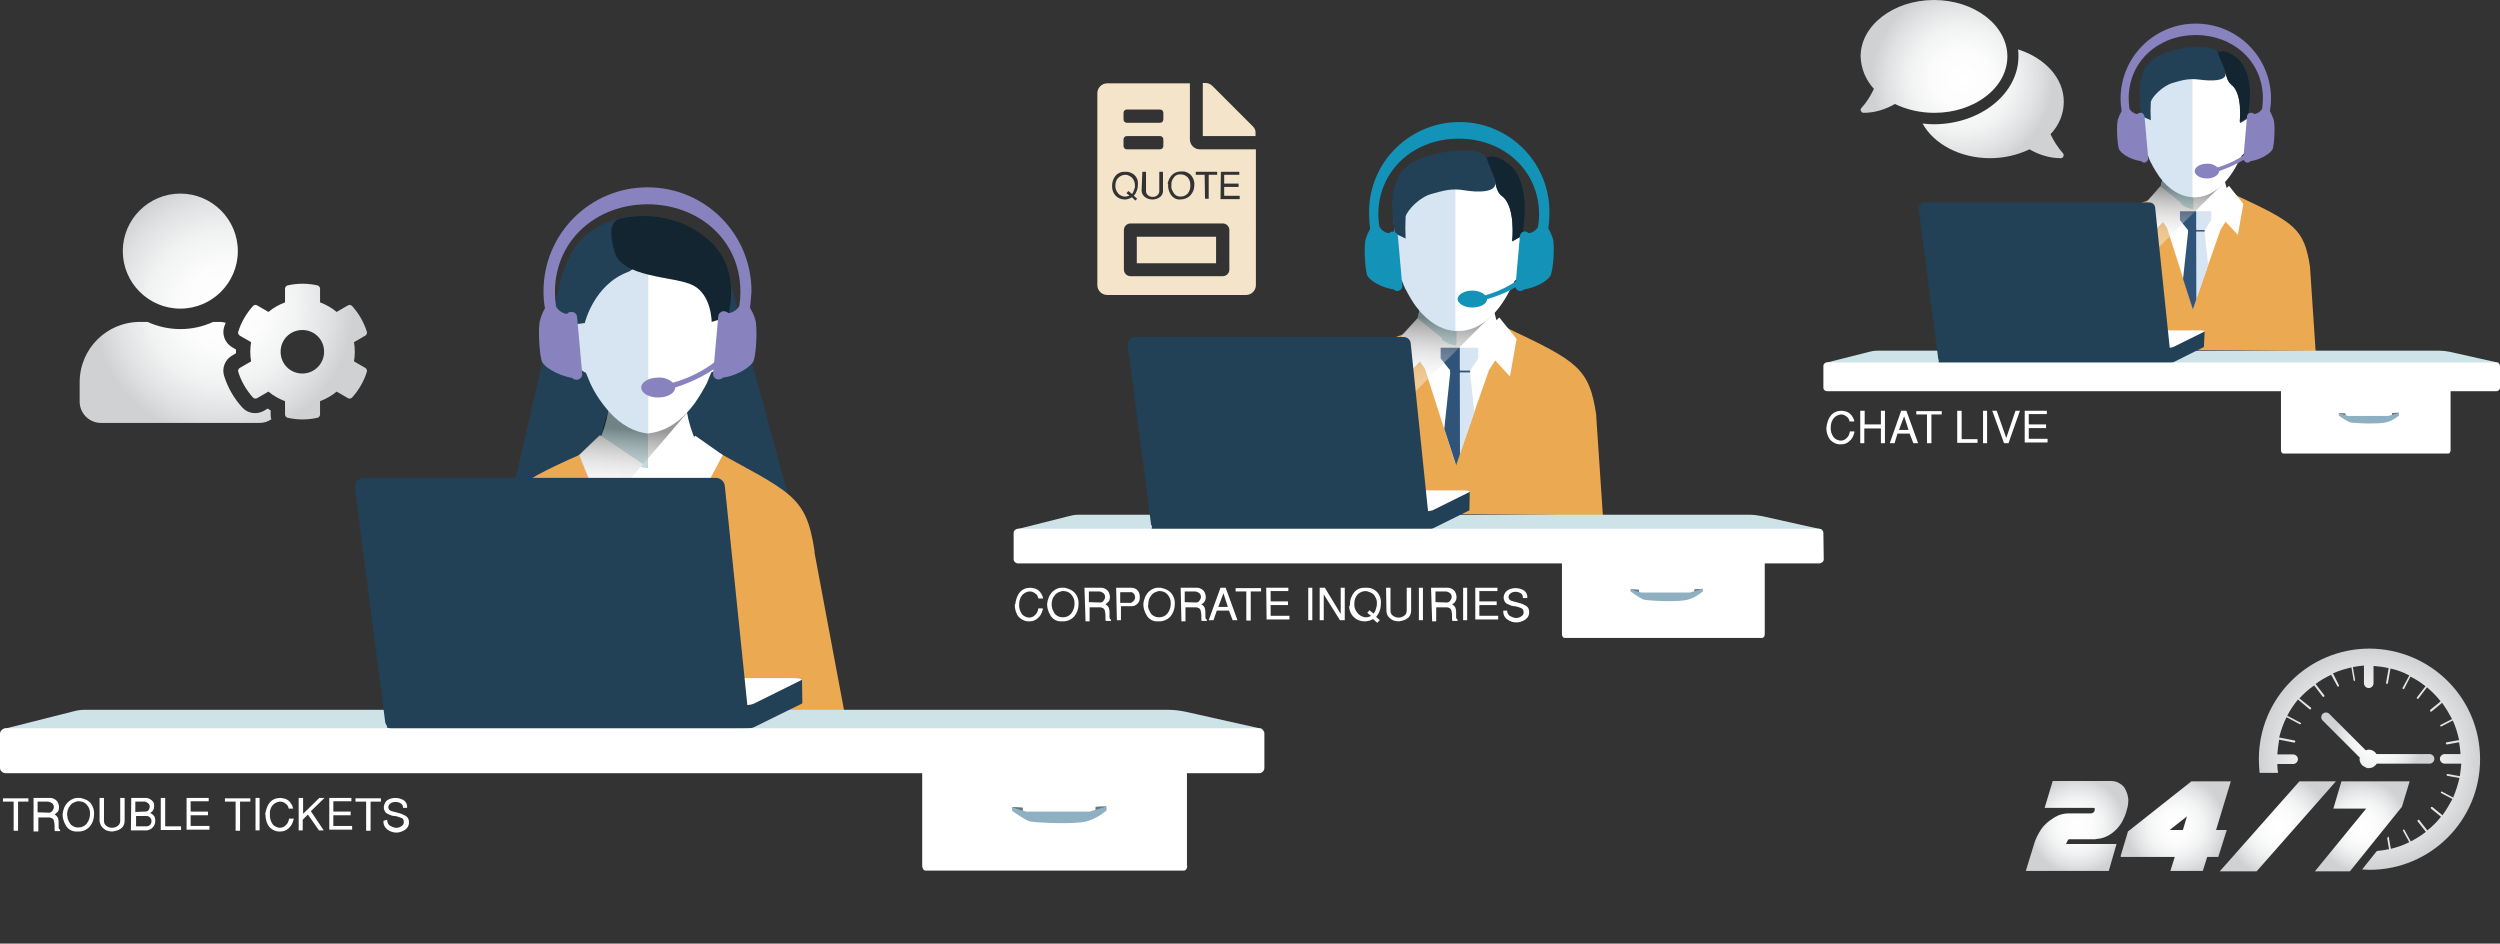 <?xml version="1.0" encoding="utf-8"?>
<!-- Generator: Adobe Illustrator 28.0.0, SVG Export Plug-In . SVG Version: 6.00 Build 0)  -->
<svg version="1.1" id="Layer_1" xmlns="http://www.w3.org/2000/svg" xmlns:xlink="http://www.w3.org/1999/xlink" x="0px" y="0px"
	 viewBox="0 0 678 255.9" style="enable-background:new 0 0 678 255.9;" xml:space="preserve">
<rect x="0" y="0" width="678" height="255.9" fill="#333333" stroke="none"/>
<style type="text/css">
	.st0{fill:#EBA952;}
	.st1{fill:#BEDBE0;}
	.st2{fill:#FFFFFF;}
	.st3{clip-path:url(#SVGID_00000073698100312895312810000005490789402115930769_);}
	.st4{fill:#D6E5F1;}
	.st5{fill:#305479;}
	.st6{opacity:0.4;fill:url(#SVGID_00000004506588125317023280000008049866011893629369_);enable-background:new    ;}
	.st7{fill:#224056;}
	.st8{fill:#132530;}
	.st9{fill:#1A6093;}
	.st10{fill:#8883BE;}
	.st11{fill:#64757B;}
	.st12{fill:#8FB0C1;}
	.st13{fill:#CDE3E8;}
	.st14{clip-path:url(#SVGID_00000153669603599051313140000007943089107181284512_);}
	.st15{opacity:0.4;fill:url(#SVGID_00000091734483613000458500000009692803397360074380_);enable-background:new    ;}
	.st16{fill:#1493B9;}
	.st17{opacity:0.4;fill:url(#SVGID_00000149344311731637745190000018015583986335700131_);enable-background:new    ;}
	.st18{fill:url(#SVGID_00000178194219882359560520000007301148838703153847_);}
	.st19{fill:url(#SVGID_00000105398382548324091980000006416277062989766278_);}
	.st20{fill:none;}
	.st21{fill:#F4E4C9;}
	.st22{fill:url(#SVGID_00000133518096565684990960000015207386244974078625_);}
	.st23{fill:url(#SVGID_00000008115323490760333940000007690605840654691491_);}
	.st24{fill:url(#SVGID_00000069368601710280234710000018429764125356893619_);}
	.st25{fill:url(#SVGID_00000116919557315855493360000014699498995388350895_);}
	.st26{fill:url(#SVGID_00000079482127860419601430000012325439734980612229_);}
	.st27{fill:url(#SVGID_00000078023969049947730840000018286590413687096208_);}
</style>
<g id="Layer_1_00000047741806074470708980000001216403802976503201_">
	<path class="st0" d="M626.5,72.8v-0.3c-1.6-10.6-4.2-12.1-20.2-19.6l-20.8,0.4c-15.9,5.4-20,9-21.4,20.9l-1.9,20.4l65.8,0.6
		L626.5,72.8z"/>
	<polygon class="st1" points="586.7,47.8 585.3,53 595.1,61 594.8,48.7 	"/>
	<polygon class="st2" points="603,47.9 604.5,53.2 594.7,61.1 595,48.8 	"/>
	<path class="st2" d="M587.9,52.5c3,2.3,4.8,4.5,7.8,4.2s6.9-3.4,7.9-5.5c1.2,1.1,2.5,2.1,3.8,3l-5.2,8.1l-7.5,21.4l-7-21.9
		l-5.2-7.4L587.9,52.5z"/>
	<polygon class="st2" points="585.9,50.5 582.3,54.6 583.8,63.1 591.6,55.1 	"/>
	<polygon class="st2" points="604.5,50.4 608.4,55.3 606.9,63.7 599.2,55.4 	"/>
	<g>
		<g>
			<defs>
				<polygon id="SVGID_1_" points="585.2,54.5 594.7,83.9 604.8,54.8 				"/>
			</defs>
			<clipPath id="SVGID_00000078027604268046283840000006541751327295139718_">
				<use xlink:href="#SVGID_1_"  style="overflow:visible;"/>
			</clipPath>
			<g style="clip-path:url(#SVGID_00000078027604268046283840000006541751327295139718_);">
				<polygon class="st4" points="597.6,62.9 595.4,62.9 595.4,57.3 599.7,57.3 599.7,59.7 				"/>
				<polygon class="st4" points="597.8,62 601.6,97.7 595.7,102.3 595.5,102.2 595.3,62.1 				"/>
				<polygon class="st5" points="593.8,62.9 595.6,62.9 595.6,57.3 591.2,57.3 591.2,59.7 				"/>
				<polygon class="st5" points="593.5,62 589.7,97.7 595.7,102.3 595.6,62 				"/>
				<polygon class="st5" points="597.9,62.8 593.4,62.8 593.4,62.4 597.9,62.4 				"/>
			</g>
		</g>
	</g>
	
		<linearGradient id="SVGID_00000085243948251024613080000010264999624894295428_" gradientUnits="userSpaceOnUse" x1="72.307" y1="574.914" x2="90.137" y2="555.794" gradientTransform="matrix(0.46 -0.59 0.95 0.74 19.36 -311.62)">
		<stop  offset="0.1" style="stop-color:#FFFFFF"/>
		<stop  offset="0.21" style="stop-color:#FBFBFB"/>
		<stop  offset="0.3" style="stop-color:#F1F1F1"/>
		<stop  offset="0.38" style="stop-color:#DEDEDE"/>
		<stop  offset="0.47" style="stop-color:#C5C5C5"/>
		<stop  offset="0.55" style="stop-color:#A4A4A4"/>
		<stop  offset="0.63" style="stop-color:#7B7B7B"/>
		<stop  offset="0.71" style="stop-color:#4B4B4B"/>
		<stop  offset="0.79" style="stop-color:#141414"/>
		<stop  offset="0.81" style="stop-color:#010101"/>
	</linearGradient>
	
		<polygon style="opacity:0.4;fill:url(#SVGID_00000085243948251024613080000010264999624894295428_);enable-background:new    ;" points="
		603.8,48.9 583.8,68.7 582,54.7 586,50.4 587.8,45 	"/>
	<path class="st2" d="M585.7,47.9c0.4,0.5,0.8,1,1.2,1.5l0,0C586.5,48.9,586,48.4,585.7,47.9z"/>
	<path class="st4" d="M610.8,34.4c0-1.8-0.5-2.5-1.4-2.8c0.2-3.6,0.7-7.5-0.6-10.2c-2.5-5.1-9.6-8.2-14.4-8.2
		c-4.6,0-10.5,2.7-13,7.4c-1.6,2.9-0.8,6.8-0.6,10.7c-1,0.3-1.5,1-1.5,2.9c0,2.8,1.3,7.2,3.2,7.9c0.2,0.7,0.5,1.3,0.8,2l0.1,0.1
		c0.6,1.3,1.4,2.5,2.2,3.7c0.4,0.5,0.8,1,1.2,1.5l0,0c2.4,2.6,5.2,4.1,8.2,4.1c4.6,0,8.8-3.5,11.6-9c0.2-0.4,0.4-0.8,0.7-1.1
		c0.2-0.4,0.3-0.8,0.5-1.2C609.7,41,610.8,37,610.8,34.4z"/>
	<path class="st2" d="M606.8,44.4c0.2-0.4,0.4-0.8,0.7-1.1c0.2-0.4,0.3-0.8,0.5-1.2c1.7-1.1,2.8-5.1,2.8-7.7c0-1.8-0.5-2.5-1.4-2.8
		c0.2-3.6,0.7-7.5-0.6-10.2c-2.5-5-9.4-8.2-14.2-8.2v40.3c0.2,0,0.4,0,0.5,0C599.8,53.5,603.9,50,606.8,44.4z"/>
	<path class="st7" d="M603.6,19.8c0.3,2.3-4.1,2.2-7,1.8s-4.7,0.1-7.4,0.9s-5.5,3.7-5.9,5.1c-0.1,1.7-0.1,3.3,0,5l-2.5-1.1
		c0,0-1.1-6-0.2-9.9s3-6.7,9.9-8.2c6.3-1.4,10.7-0.5,10.9,1c0.5,0.1,0.9-0.3,1.5-0.3c1.5,0,4.2,1.7,5.5,3.8s2.5,5.8,1.6,12.2
		c0,0.7-0.2,1.4-0.5,2.1l-2,1.2c0,0,0.9-8-2.4-10.4C604,22.1,603.6,19.8,603.6,19.8z"/>
	<path class="st8" d="M605,22.7c3.3,2.4,2.4,10.4,2.4,10.4l2-1.2c0.3-0.7,0.5-1.4,0.5-2.1c0.9-6.4-0.3-10.1-1.6-12.2s-4-3.7-5.5-3.7
		c-0.5,0.1-0.9,0.1-1.3,0.3c0.6,2.1,2.1,5,2.1,5.5C603.6,19.7,603.9,22,605,22.7z"/>
	<path class="st9" d="M603.6,19.7c0,0.1,0,0.3,0,0.5C603.6,20,603.6,19.9,603.6,19.7z"/>
	<path class="st10" d="M616.6,32.4c-0.3-0.8-0.6-1.5-1-2.3c0.2-1.1,0.3-2.2,0.3-3.3c0-11.3-9.1-20.4-20.4-20.4
		c-11.3,0-20.4,9.1-20.4,20.4c0,1.1,0.1,2.2,0.3,3.3c-0.4,0.7-0.7,1.4-1,2.2c-0.5,1.3-0.2,7.6,0.4,8.4c1.1,1.6,4,2.8,5.9,3
		c0.2,0.3,0.6,0.4,0.9,0.4c0.6-0.1,1-0.6,1-1.2l-1-11.3c-0.1-0.6-0.6-1.1-1.2-1l0,0c-0.3,0-0.5,0.1-0.7,0.3h-0.3
		c-0.8-0.2-1.5-0.7-1.9-1.4c-0.1-0.9-0.2-1.9-0.2-2.8c0-10.2,8.2-17.2,18.2-17.2s18.2,7,18.2,17.2c0,0.9-0.1,1.9-0.2,2.8
		c-0.4,0.7-1.1,1.2-1.9,1.4h-0.3c-0.2-0.2-0.4-0.3-0.7-0.3c-0.6-0.1-1.2,0.4-1.2,1l0,0l-1,11.3c0,0.6,0.4,1.1,1,1.2
		c0.4,0,0.7-0.1,0.9-0.4c1.9-0.2,4.8-1.5,5.9-3C616.8,40,617.1,33.7,616.6,32.4z"/>
	<path class="st10" d="M615.6,36.6c-1.2-1-1.6,0-1.6,0c-0.6,1.2-4.4,6.4-12.6,8.8c-0.8-0.7-1.8-1.1-2.9-1c-1.8,0-3.3,0.9-3.3,2
		s1.5,2,3.3,2s3.3-0.9,3.3-2C604.6,45.4,611.8,42.8,615.6,36.6z"/>
	<path class="st2" d="M664.6,122.1c0,0.5-0.3,0.9-0.6,0.9h-44.8c-0.3,0-0.6-0.4-0.6-0.9v-16.5c0-0.5,0.3-0.8,0.6-0.8H664
		c0.3,0,0.6,0.4,0.6,0.8V122.1z"/>
	<path class="st11" d="M650.5,112.1c0-0.1,0.1-0.2,0.1-0.2l-1.8,0.1c0,0-0.1,0-0.1,0.1s0,0.7,0,0.7L650.5,112.1z"/>
	<path class="st11" d="M634.3,112.2c0-0.1-0.1-0.2-0.1-0.2l1.8,0.1c0,0,0.1,0,0.1,0.1s0,0.7,0,0.7L634.3,112.2z"/>
	<path class="st12" d="M634.3,112c0.8,0.3,1.6,0.6,2.5,0.8h10.9l2.9-0.8v0.7c-1,0.8-2.1,1.5-3.3,1.8c-2,0.6-9.4,0.3-10.1,0
		c-1-0.5-2-1.1-2.9-1.8L634.3,112z"/>
	<path class="st13" d="M677.7,98.4c0,0.2-0.5,0.3-1,0.3H496.1c-0.6,0-1-0.1-1-0.3l11.9-3c0.7-0.2,1.4-0.3,2.1-0.3h152.3
		c1,0,1.9,0.1,2.9,0.3L677.7,98.4z"/>
	<path class="st7" d="M597.9,89.8h-3.2l-4.2,2.6l-62.2,1.4c-1.1,0-1.8,0.1-1.7,0.3l-0.9,4.2c0.6,0.2,1.2,0.3,1.8,0.2h59.9
		c0.6,0,1.3,0,1.9-0.2l8.4-4.2V94l0,0L597.9,89.8z"/>
	<path class="st2" d="M589.4,94.1c-0.6,0.2-1.2,0.3-1.9,0.2h-59.9c-0.6,0-1.3,0-1.8-0.2l0.9-4.2c-0.2-0.2,0.5-0.3,1.7-0.3h67.9
		c1.1,0,1.8,0.1,1.6,0.3L589.4,94.1z"/>
	<path class="st7" d="M588.7,96.9c0,0.9-0.7,1.6-1.6,1.6h-59.9c-0.9,0-1.6-0.7-1.6-1.6l-5.3-40.4c0-0.9,0.7-1.6,1.6-1.6h61
		c0.9,0,1.6,0.7,1.6,1.6L588.7,96.9z"/>
	<path class="st2" d="M678,105.2c0,0.5-0.5,0.9-1,0.9H495.5c-0.5,0-1-0.4-1-0.9v-6c0-0.5,0.5-0.9,1-0.9H677c0.5,0,1,0.4,1,0.9V105.2
		z"/>
	<path class="st0" d="M432.9,112.9v-0.4C431,99.8,427.8,98,408.8,89l-24.9,0.5c-19,6.4-23.9,10.7-25.6,25.1L356,139l78.7,0.8
		L432.9,112.9z"/>
	<polygon class="st1" points="385.3,83 383.6,89.3 395.4,98.8 395,84 	"/>
	<polygon class="st2" points="404.9,83.2 406.5,89.5 394.8,99 395.2,84.2 	"/>
	<path class="st2" d="M386.7,88.7c3.6,2.8,5.8,5.3,9.3,5s8.3-4.1,9.4-6.6c1.5,1.3,3,2.5,4.6,3.6l-6.2,9.7l-9,25.7l-8.4-26.2
		l-6.2-8.8L386.7,88.7z"/>
	<polygon class="st2" points="384.4,86.3 380,91.2 381.9,101.3 391.2,91.8 	"/>
	<polygon class="st2" points="406.6,86.1 411.3,91.9 409.5,102.1 400.3,92.1 	"/>
	<g>
		<g>
			<defs>
				<polygon id="SVGID_00000018227339058068540030000002919402275178529212_" points="383.5,91 394.9,126.2 406.9,91.4 				"/>
			</defs>
			<clipPath id="SVGID_00000161616019187269862800000004792550674623584679_">
				<use xlink:href="#SVGID_00000018227339058068540030000002919402275178529212_"  style="overflow:visible;"/>
			</clipPath>
			<g style="clip-path:url(#SVGID_00000161616019187269862800000004792550674623584679_);">
				<polygon class="st4" points="398.3,101.1 395.7,101.1 395.7,94.3 400.9,94.3 400.9,97.2 				"/>
				<polygon class="st4" points="398.6,100.1 403.1,142.7 396,148.3 395.9,148.1 395.6,100.1 				"/>
				<polygon class="st5" points="393.8,101.1 395.9,101.1 395.9,94.3 390.7,94.3 390.7,97.2 				"/>
				<polygon class="st5" points="393.4,100.1 388.9,142.7 396,148.3 395.9,100.1 				"/>
				<polygon class="st5" points="398.7,101 393.3,101 393.3,100.5 398.7,100.5 				"/>
			</g>
		</g>
	</g>
	
		<linearGradient id="SVGID_00000181794639343341717630000008737481436280905382_" gradientUnits="userSpaceOnUse" x1="-132.751" y1="464.47" x2="-111.411" y2="441.58" gradientTransform="matrix(0.46 -0.59 0.95 0.74 19.36 -311.62)">
		<stop  offset="0.1" style="stop-color:#FFFFFF"/>
		<stop  offset="0.21" style="stop-color:#FBFBFB"/>
		<stop  offset="0.3" style="stop-color:#F1F1F1"/>
		<stop  offset="0.38" style="stop-color:#DEDEDE"/>
		<stop  offset="0.47" style="stop-color:#C5C5C5"/>
		<stop  offset="0.55" style="stop-color:#A4A4A4"/>
		<stop  offset="0.63" style="stop-color:#7B7B7B"/>
		<stop  offset="0.71" style="stop-color:#4B4B4B"/>
		<stop  offset="0.79" style="stop-color:#141414"/>
		<stop  offset="0.81" style="stop-color:#010101"/>
	</linearGradient>
	
		<polygon style="opacity:0.4;fill:url(#SVGID_00000181794639343341717630000008737481436280905382_);enable-background:new    ;" points="
		405.7,84.3 381.9,108.1 379.7,91.2 384.4,86.1 386.6,79.7 	"/>
	<path class="st2" d="M384,83.1c0.5,0.6,1,1.2,1.5,1.8l0,0C385,84.3,384.5,83.7,384,83.1z"/>
	<path class="st4" d="M414.1,66.9c0-2.1-0.6-3-1.7-3.3c0.2-4.4,0.9-9-0.7-12.2c-3-6.1-11.5-9.9-17.2-9.9c-5.5,0-12.5,3.2-15.6,8.9
		c-1.9,3.5-0.9,8.1-0.7,12.9c-1.2,0.3-1.9,1.2-1.9,3.4c0,3.4,1.5,8.7,3.9,9.4c0.3,0.8,0.6,1.6,1,2.4l0.1,0.1
		c0.8,1.6,1.7,3.1,2.7,4.5c0.5,0.6,1,1.2,1.5,1.8l0,0c2.9,3.1,6.2,4.9,9.9,4.9c5.6,0,10.5-4.2,13.9-10.8c0.2-0.5,0.5-0.9,0.9-1.3
		c0.2-0.5,0.4-1,0.5-1.5C412.8,74.9,414.1,70.1,414.1,66.9z"/>
	<path class="st2" d="M409.3,78.9c0.2-0.5,0.5-0.9,0.9-1.3c0.2-0.5,0.4-1,0.5-1.5c2.1-1.3,3.4-6.1,3.4-9.2c0-2.1-0.6-3-1.7-3.3
		c0.2-4.4,0.9-9-0.7-12.2c-3-6-11.2-9.8-17-9.9v48.2c0.2,0,0.4,0,0.7,0C400.9,89.8,405.9,85.6,409.3,78.9z"/>
	<path class="st7" d="M405.5,49.5c0.4,2.8-4.9,2.7-8.4,2.1s-5.6,0.1-8.9,1s-6.5,4.4-7,6.1c-0.1,2-0.1,4,0,6l-2.9-1.4
		c0,0-1.4-7.2-0.3-11.9c1-4.5,3.6-8,11.9-9.8c7.5-1.6,12.8-0.6,13,1.2c0.6,0.1,1-0.3,1.8-0.3c1.8,0,5.1,2,6.6,4.5s3,7,1.9,14.6
		c0,0.9-0.2,1.7-0.6,2.5l-2.5,1.4c0,0,1.1-9.6-2.9-12.4C405.9,52.2,405.5,49.5,405.5,49.5z"/>
	<path class="st8" d="M407.2,53c4,2.8,2.9,12.4,2.9,12.4l2.5-1.4c0.4-0.8,0.6-1.6,0.6-2.5c1-7.6-0.4-12.1-1.9-14.6s-4.9-4.5-6.6-4.5
		c-0.5,0.1-1.1,0.2-1.6,0.3c0.8,2.5,2.5,6,2.5,6.6C405.5,49.3,405.9,52.1,407.2,53z"/>
	<path class="st9" d="M405.5,49.3c0,0.2,0,0.4,0,0.7C405.5,49.8,405.5,49.6,405.5,49.3z"/>
	<path class="st16" d="M421.1,64.6c-0.3-0.9-0.7-1.8-1.2-2.7c0.2-1.3,0.3-2.6,0.3-3.9c0.3-13.5-10.5-24.7-24-24.9
		s-24.7,10.5-24.9,24c0,0.3,0,0.7,0,1c0,1.3,0.1,2.7,0.3,4c-0.5,0.8-0.9,1.7-1.2,2.7c-0.6,1.6-0.2,9,0.5,10.1
		c1.3,1.9,4.8,3.3,7.1,3.6c0.3,0.3,0.7,0.5,1.1,0.4c0.7-0.1,1.3-0.7,1.2-1.4l0,0L379.1,64c-0.1-0.7-0.7-1.2-1.5-1.2l0,0
		c-0.3,0-0.6,0.2-0.8,0.4h-0.4c-1-0.2-1.8-0.8-2.3-1.7c-0.2-1.1-0.3-2.2-0.3-3.3c0-12.2,9.8-20.6,21.8-20.6s21.8,8.4,21.8,20.6
		c0,1.1-0.1,2.3-0.3,3.4c-0.5,0.8-1.3,1.4-2.2,1.6h-0.4c-0.2-0.2-0.5-0.4-0.8-0.4c-0.7-0.1-1.4,0.4-1.5,1.2L411,77.5
		c-0.1,0.7,0.5,1.4,1.2,1.4l0,0c0.4,0,0.8-0.1,1.1-0.4c2.2-0.3,5.8-1.7,7.1-3.6C421.3,73.6,421.7,66.1,421.1,64.6z"/>
	<path class="st16" d="M419.9,69.6c-1.5-1.1-2,0-2,0c-0.8,1.4-5.3,7.7-15.1,10.5c-0.9-0.9-2.2-1.3-3.5-1.3c-2.2,0-4,1.1-4,2.3
		s1.8,2.3,4,2.3s4-1,4-2.3C406.8,80.2,415.3,77,419.9,69.6z"/>
	<path class="st2" d="M478.6,172c0,0.6-0.3,1-0.7,1h-53.6c-0.4,0-0.7-0.5-0.7-1v-19.8c0-0.6,0.3-1,0.7-1h53.6c0.4,0,0.7,0.5,0.7,1
		V172z"/>
	<path class="st11" d="M461.7,160c0-0.1,0.1-0.3,0.1-0.3s-2.1,0.1-2.2,0.1s-0.1,0-0.1,0.1s0,0.8,0,0.8L461.7,160z"/>
	<path class="st11" d="M442.3,160.1c0-0.1-0.1-0.3-0.1-0.3s2.1,0.1,2.2,0.1s0.1,0,0.1,0.1s0,0.8,0,0.8L442.3,160.1z"/>
	<path class="st12" d="M442.2,159.8c1,0.4,2,0.7,3,0.9h13.1l3.5-1.1v0.8c-1.2,1-2.5,1.8-4,2.2c-2.4,0.8-11.2,0.3-12.1,0
		c-1.2-0.6-2.4-1.4-3.5-2.2V159.8z"/>
	<path class="st13" d="M494.1,143.6c0,0.2-0.6,0.4-1.3,0.4h-216c-0.7,0-1.3-0.2-1.3-0.4l14.3-3.6c0.8-0.2,1.6-0.4,2.5-0.4h182.3
		c1.1,0,2.3,0.2,3.4,0.4L494.1,143.6z"/>
	<path class="st7" d="M398.6,133.2h-3.8l-5,3.1l-74.5,1.7c-1.3,0-2.2,0.2-2,0.4l-1,5c0.7,0.2,1.5,0.3,2.2,0.2h71.7
		c0.8,0,1.5,0,2.2-0.2l10.1-5v-0.1l0,0L398.6,133.2z"/>
	<path class="st2" d="M388.5,138.4c-0.7,0.2-1.5,0.3-2.2,0.2h-71.7c-0.7,0.1-1.5,0-2.2-0.2l1-5c-0.2-0.2,0.7-0.4,2-0.4h81.3
		c1.3,0,2.2,0.2,1.9,0.4L388.5,138.4z"/>
	<path class="st7" d="M387.6,141.7c0,1.1-0.9,1.9-1.9,1.9l0,0H314c-1.1,0-1.9-0.9-1.9-1.9l0,0l-6.3-48.4c0-1.1,0.9-1.9,1.9-1.9l0,0
		h73c1.1,0,1.9,0.9,1.9,1.9l0,0L387.6,141.7z"/>
	<path class="st2" d="M494.6,151.7c0,0.6-0.6,1.1-1.2,1.1H276.1c-0.6,0-1.2-0.5-1.2-1.1v-7.2c0-0.6,0.6-1.1,1.2-1.1h217.2
		c0.6,0,1.2,0.5,1.2,1.1L494.6,151.7z"/>
	<polygon class="st7" points="196.9,72.4 214.3,136.4 183.2,130.5 182.9,97.9 	"/>
	<polygon class="st7" points="152.2,76 138.6,135 169.9,153.8 167.9,83.9 	"/>
	<path class="st1" d="M165.1,110c-0.2,4-2.8,12.4-6.6,15.2c4,7.1,13.2,14.7,17.2,15.2c-0.2-15.4,0-30.4,0-30.4L165.1,110z"/>
	<path class="st2" d="M186.1,110c0.2,4,2.8,12.4,6.6,15.2c-4.1,7.1-13.2,14.7-17.2,15.2c0.2-15.4,0-30.4,0-30.4L186.1,110z"/>
	<path class="st0" d="M220.9,149.9v-0.5c-2.3-15.2-6.3-15.7-28.9-28.2l-17.3,11.2l-12.5-10.6c-22.4,9.9-28.7,12.9-30.7,30l-5.3,43
		l102.7-2.2L220.9,149.9z"/>
	<polygon class="st2" points="188.6,118.2 196,123.4 188.7,137.2 178.3,125.7 	"/>
	<path class="st0" d="M162,121.2c-22.4,9.9-27.9,12.2-29.9,29.4l-3.1,20.8h46.6V132l-0.9,0.6L162,121.2z"/>
	<path class="st2" d="M165.5,120.9c4.3,3.4,6.9,6.4,11.1,6s9.9-4.9,11.3-7.9c1.7,1.5,3.6,3,5.5,4.3l-8,10.2l-9.3,14.4l-10.4-16
		l-8-8.1L165.5,120.9z"/>
	<polygon class="st2" points="162.7,118 157.1,123.4 163.1,138 174.4,125.9 	"/>
	
		<linearGradient id="SVGID_00000034079872903606338180000008774290135536042939_" gradientUnits="userSpaceOnUse" x1="-343.962" y1="336.922" x2="-322.482" y2="313.892" gradientTransform="matrix(0.46 -0.59 0.95 0.74 19.36 -311.62)">
		<stop  offset="0.1" style="stop-color:#FFFFFF"/>
		<stop  offset="0.21" style="stop-color:#FBFBFB"/>
		<stop  offset="0.3" style="stop-color:#F1F1F1"/>
		<stop  offset="0.38" style="stop-color:#DEDEDE"/>
		<stop  offset="0.47" style="stop-color:#C5C5C5"/>
		<stop  offset="0.55" style="stop-color:#A4A4A4"/>
		<stop  offset="0.63" style="stop-color:#7B7B7B"/>
		<stop  offset="0.71" style="stop-color:#4B4B4B"/>
		<stop  offset="0.79" style="stop-color:#141414"/>
		<stop  offset="0.81" style="stop-color:#010101"/>
	</linearGradient>
	
		<polygon style="opacity:0.4;fill:url(#SVGID_00000034079872903606338180000008774290135536042939_);enable-background:new    ;" points="
		186.9,111.3 163.6,138.5 156.8,123.6 163.2,117.2 165.3,110 	"/>
	<path class="st4" d="M157.3,70.3c-2.3,4.2-1.1,9.8-0.8,15.4c-1.4,0.4-2.2,1.4-2.2,4.1c0,4,1.8,10.4,4.6,11.3c0.4,1,0.8,1.9,1.2,2.9
		c0,0.1,0.1,0.1,0.1,0.2c0.9,1.9,2,3.7,3.3,5.4c0.6,0.8,1.2,1.5,1.8,2.2c3.1,3.4,6.8,5.5,10.7,5.8v-58
		C169.3,59.6,161,63.5,157.3,70.3z"/>
	<path class="st2" d="M175.8,59.6v57.9c3.9-0.3,7.6-2.4,10.7-5.8c0.6-0.7,1.2-1.4,1.8-2.2c1.2-1.7,2.3-3.5,3.3-5.4
		c0,0,0.1-0.1,0.1-0.2c0.4-0.9,0.8-1.9,1.2-2.9c2.8-0.9,4.7-7.3,4.7-11.3c0-2.7-0.8-3.7-2.2-4.1c0.3-5.7,1.4-11.2-0.8-15.4
		C190.7,63.5,182.3,59.6,175.8,59.6z"/>
	<path class="st7" d="M175.7,59c-4.6-1.5-14.5,1.2-18.9,6.9c-6.6,8.3-6.6,22.8-6.6,22.8l8.4-1.1c0,0,2.4-10.3,11.6-13.8
		C177,70.9,175.7,59,175.7,59z"/>
	<path class="st8" d="M166.6,67.9c1.5,7.6,16.4,6.9,21.4,9.5s5,9.9,5,9.9l4.3-1.3c0,0,4.3-12.5-5-20.8c-9.1-8.1-20.1-6.9-24.2-5.9
		S166.6,67.9,166.6,67.9z"/>
	<path class="st10" d="M202.1,91.7c-1.7-1.3-2.2,0-2.2,0c-0.9,1.6-6.1,8.9-17.4,12.1c-1.1-1-2.5-1.5-4-1.4c-2.5,0-4.6,1.2-4.6,2.7
		s2,2.7,4.6,2.7s4.6-1.2,4.6-2.7C186.9,103.9,196.7,100.2,202.1,91.7z"/>
	<path class="st10" d="M204.8,86.6c-0.3-1.1-0.8-2.1-1.4-3.1c0.2-1.5,0.3-3,0.4-4.5c0-15.6-12.6-28.2-28.2-28.2S147.4,63.4,147.4,79
		c0,1.5,0.1,3.1,0.4,4.6c-0.6,1-1,2-1.3,3.1c-0.7,1.8-0.2,10.4,0.6,11.6c1.5,2.2,5.6,3.8,8.1,4.2c0.3,0.4,0.8,0.5,1.3,0.5
		c0.8-0.1,1.5-0.8,1.4-1.6l0,0l-1.4-15.5c-0.1-0.8-0.8-1.4-1.7-1.3c-0.4,0-0.7,0.2-1,0.5h-0.4c-1.1-0.3-2.1-1-2.6-2
		c-0.2-1.3-0.3-2.6-0.3-3.9c0-14.1,11.3-23.8,25.1-23.8s25.2,9.6,25.2,23.7c0,1.3-0.1,2.6-0.3,3.9c-0.6,1-1.5,1.6-2.6,1.9h-0.4
		c-0.3-0.3-0.6-0.4-1-0.5c-0.8-0.1-1.6,0.5-1.7,1.3l-1.4,15.6c-0.1,0.8,0.6,1.6,1.4,1.6c0.5,0,1-0.2,1.3-0.5c2.6-0.3,6.6-2,8.1-4.2
		C205.1,97,205.5,88.4,204.8,86.6z"/>
	<path class="st2" d="M322,234.8c0,0.7-0.4,1.3-0.9,1.3H251c-0.5,0-0.9-0.6-0.9-1.3V209c0-0.7,0.4-1.3,0.9-1.3h70
		c0.5,0,0.9,0.6,0.9,1.3v25.8H322z"/>
	<path class="st11" d="M299.9,219.1c0-0.1,0.1-0.3,0.1-0.4s-2.8,0.1-2.8,0.1s-0.1,0-0.1,0.2s0,1,0,1L299.9,219.1z"/>
	<path class="st11" d="M274.6,219.3c0-0.1-0.1-0.3-0.1-0.4s2.8,0.1,2.8,0.1s0.1,0,0.1,0.2s0,1,0,1L274.6,219.3z"/>
	<path class="st12" d="M274.5,218.9c1.3,0.5,2.5,0.9,3.9,1.2h17.1l4.6-1.4v1.1c-1.5,1.3-3.3,2.3-5.2,2.9c-3.1,1-14.7,0.4-15.9,0
		c-1.6-0.8-3.1-1.8-4.5-2.8V218.9z"/>
	<path class="st13" d="M342.4,197.7c0,0.3-0.7,0.5-1.6,0.5H2.6c-0.9,0-1.6-0.2-1.6-0.5l18.6-4.7c1.1-0.3,2.2-0.5,3.3-0.5h294
		c1.5,0,3,0.2,4.5,0.5L342.4,197.7z"/>
	<path class="st7" d="M217.5,184.1h-4.9l-6.5,4l-97.3,2.2c-1.7,0-2.9,0.2-2.6,0.5l-1.3,6.5c0.9,0.3,1.9,0.4,2.9,0.3h93.6
		c1,0.1,2,0,2.9-0.3l13.2-6.5c0.1,0,0-0.1,0-0.1h0.1L217.5,184.1z"/>
	<path class="st2" d="M204.3,190.9c-0.9,0.3-1.9,0.4-2.9,0.3h-93.7c-1,0.1-2,0-2.9-0.3l1.3-6.5c-0.3-0.3,0.9-0.5,2.6-0.5h106.2
		c1.7,0,2.9,0.2,2.5,0.5L204.3,190.9z"/>
	<path class="st7" d="M203.1,195.3c0,1.4-1.1,2.5-2.5,2.5h-93.7c-1.4,0-2.5-1.1-2.5-2.5l-8.2-63.2c0-1.4,1.1-2.5,2.5-2.5h95.4
		c1.4,0,2.5,1.1,2.5,2.5L203.1,195.3z"/>
	<path class="st2" d="M342.9,208.3c0,0.8-0.8,1.5-1.6,1.4H1.6c-0.8,0-1.6-0.6-1.6-1.4v-9.4c0.1-0.8,0.8-1.4,1.6-1.4h339.7
		c0.8,0,1.6,0.6,1.6,1.4L342.9,208.3L342.9,208.3z"/>
	<path class="st2" d="M275.4,163.5c0-0.2,0-0.3,0.1-0.5c0.2-0.9,0.5-1.7,1.1-2.4c0.7-0.8,1.7-1.2,2.8-1.2c0.2,0,0.5,0,0.7,0.1
		c0.3,0,0.5,0.1,0.8,0.2c0.5,0.2,0.9,0.5,1.2,0.9c0.4,0.5,0.7,1.1,0.8,1.7h-1.3c-0.1-0.6-0.4-1.1-0.9-1.4c-0.4-0.3-0.9-0.5-1.4-0.5
		h-0.2c-0.7,0.1-1.3,0.4-1.8,0.9c-0.6,0.7-0.9,1.6-0.9,2.5c-0.1,1,0.2,2,0.8,2.8c0.4,0.5,1.1,0.8,1.8,0.9l0,0c0.6,0,1.3-0.2,1.7-0.7
		c0.5-0.4,0.8-1.1,0.9-1.8h1.2v0.3c0,0.1,0,0.2-0.1,0.3c-0.2,0.8-0.6,1.5-1.2,2c-0.6,0.6-1.4,0.9-2.2,0.9c-1.2,0.1-2.3-0.4-3.1-1.3
		c-0.7-0.9-1-2.1-1-3.2C275.4,163.8,275.4,163.6,275.4,163.5z"/>
	<path class="st2" d="M284.1,163.1c0-0.1,0-0.3,0.1-0.4c0.2-0.9,0.7-1.7,1.3-2.3c0.8-0.7,1.8-1.1,2.8-1h0.4c0.1,0,0.3,0,0.4,0.1
		c0.9,0.2,1.7,0.6,2.3,1.2c0.8,0.9,1.2,2,1.1,3.2c0,1.2-0.4,2.3-1.1,3.2c-0.9,1-2.1,1.5-3.4,1.4c-1.2,0.1-2.3-0.4-3-1.4
		c-0.7-1.1-1.1-2.3-1-3.6C284.1,163.4,284.1,163.2,284.1,163.1z M285.3,164.7c0,0.2,0.1,0.5,0.2,0.7c0.2,0.5,0.5,1,0.8,1.3
		c0.5,0.4,1.1,0.7,1.7,0.7h0.2h0.2c0.8,0,1.6-0.4,2.1-1c0.7-0.9,1-2,0.9-3.1c0-0.8-0.4-1.5-0.9-2.1s-1.3-0.9-2.1-0.9H288l-0.3,0.1
		c-0.7,0.2-1.3,0.5-1.7,1.1c-0.6,0.7-0.8,1.6-0.8,2.6C285.2,164.3,285.3,164.5,285.3,164.7L285.3,164.7z"/>
	<path class="st2" d="M294.1,159.4h4.5c0.6,0,1.1,0.2,1.6,0.6c0.5,0.4,0.7,1,0.8,1.7c0,0.1,0,0.3,0,0.5s-0.1,0.3-0.1,0.5
		c-0.1,0.2-0.2,0.5-0.4,0.6c-0.2,0.2-0.5,0.4-0.7,0.6c0.4,0.2,0.7,0.5,0.9,0.9c0.1,0.3,0.2,0.7,0.2,1.1v0.5c0,0.3,0,0.7,0,1
		s0.2,0.5,0.4,0.7v0.3h-1.4c-0.1-0.2-0.1-0.3-0.1-0.5s0-0.3,0-0.5c0-0.1,0-0.2,0-0.2V167v-0.1c0-0.5-0.1-0.9-0.2-1.4
		c-0.1-0.4-0.5-0.7-1.2-0.8h-2.9v3.8h-1.1L294.1,159.4z M298.3,163.4h0.1c0.4,0,0.7-0.2,0.9-0.5c0.2-0.3,0.4-0.6,0.4-1v-0.1
		c0-0.3-0.2-0.7-0.4-0.9c-0.4-0.3-0.8-0.5-1.3-0.5h-2.7v2.9L298.3,163.4z"/>
	<path class="st2" d="M302.7,159.4h4.1c0.6,0,1.2,0.2,1.6,0.6c0.5,0.5,0.7,1.1,0.7,1.7v0.1v0.1c0,0.2,0,0.3,0,0.5s-0.1,0.3-0.1,0.5
		c-0.1,0.4-0.4,0.7-0.7,1c-0.4,0.3-0.8,0.5-1.3,0.5h-3v3.8h-1.1L302.7,159.4z M303.8,163.5h2.9c0.1,0,0.1-0.1,0.2-0.1
		c0.1-0.1,0.3-0.2,0.4-0.3c0.2-0.2,0.3-0.3,0.4-0.5s0.2-0.5,0.1-0.8c0-0.3-0.2-0.7-0.4-0.9c-0.2-0.2-0.6-0.4-0.9-0.3h-2.7V163.5z"/>
	<path class="st2" d="M310.2,163.1c0-0.1,0-0.3,0.1-0.4c0.2-0.9,0.7-1.7,1.3-2.3c0.8-0.7,1.8-1.1,2.8-1h0.4l0.4,0.1
		c0.9,0.2,1.7,0.6,2.3,1.2c0.8,0.9,1.2,2,1.1,3.2c0,1.2-0.4,2.3-1.1,3.2c-0.9,1-2.1,1.5-3.4,1.4c-1.2,0.1-2.3-0.4-3-1.4
		c-0.7-1.1-1.1-2.3-1-3.6C310.1,163.4,310.2,163.2,310.2,163.1z M311.4,164.7c0,0.2,0.1,0.5,0.2,0.7c0.2,0.5,0.5,1,0.8,1.3
		c0.5,0.4,1.1,0.7,1.7,0.7h0.2h0.2c0.8,0,1.6-0.4,2.1-1c0.7-0.9,1-2,0.9-3.1c0-0.8-0.4-1.5-0.9-2.1s-1.3-0.9-2.1-0.9h-0.3l-0.3,0.1
		c-0.7,0.2-1.3,0.5-1.7,1.1c-0.6,0.7-0.8,1.6-0.8,2.6C311.3,164.3,311.3,164.5,311.4,164.7z"/>
	<path class="st2" d="M320.2,159.4h4.4c0.6,0,1.1,0.2,1.6,0.6c0.5,0.4,0.7,1,0.8,1.7c0,0.1,0,0.3,0,0.5s-0.1,0.3-0.1,0.5
		c-0.2,0.5-0.6,1-1.1,1.2c0.4,0.2,0.7,0.5,0.9,0.9c0.1,0.3,0.2,0.7,0.2,1.1v0.5c0,0.3,0,0.7,0,1s0.2,0.5,0.4,0.7v0.3h-1.4
		c-0.1-0.2-0.1-0.3-0.1-0.5s0-0.3,0-0.5c0-0.1,0-0.2,0-0.2V167v-0.1c0-0.5-0.1-0.9-0.2-1.4c-0.1-0.4-0.5-0.7-1.2-0.8h-2.9v3.8h-1.1
		L320.2,159.4z M324.3,163.4h0.1c0.4,0,0.7-0.2,0.9-0.5c0.2-0.3,0.4-0.6,0.4-1v-0.1c0-0.3-0.2-0.7-0.4-0.9c-0.4-0.3-0.8-0.5-1.3-0.5
		h-2.7v2.9L324.3,163.4z"/>
	<path class="st2" d="M331,159.4h1.4l3.2,8.8h-1.3l-1-2.6H330l-0.9,2.6h-1.3L331,159.4z M333,164.6l-1.2-3.7l-1.4,3.7H333z"/>
	<path class="st2" d="M338,160.4h-2.9v-0.9h6.9v0.9h-2.8v7.9H338V160.4z"/>
	<path class="st2" d="M343.4,159.4h6v0.9h-4.8v2.8h4.7v1h-4.7v2.9h5.1v1h-6.2L343.4,159.4z"/>
	<path class="st2" d="M354.8,159.4h1.1v8.8h-1.1V159.4z"/>
	<path class="st2" d="M357.9,159.4h1.4l4.3,7.1v-7.1h1.1v8.8h-1.3l-4.4-7v7h-1.1V159.4z"/>
	<path class="st2" d="M366.1,164.2c0,0,0-0.1,0-0.2v-0.1v-0.1c0-1.1,0.4-2.2,1.1-3.1c0.8-1,2-1.4,3.2-1.3c0.2,0,0.4,0,0.6,0
		s0.5,0.1,0.7,0.1c0.6,0.2,1.2,0.5,1.7,1c0.6,0.6,1,1.5,1.1,2.4c0,0.1,0,0.3,0,0.4c0,0.1,0,0.3,0,0.4c0,1.3-0.4,2.6-1.3,3.6l1,0.9
		l-0.7,0.7l-1.1-1c-0.2,0.1-0.4,0.2-0.7,0.3c-0.2,0.1-0.5,0.2-0.7,0.2l-0.5,0.1H370c-2.3,0-4.1-1.8-4.1-4.1
		C366,164.3,366.1,164.2,366.1,164.2z M372.5,161.2c-0.6-0.5-1.3-0.8-2.1-0.9l0,0c-0.8,0-1.5,0.3-2.1,0.8c-0.7,0.7-1,1.6-1,2.5
		c-0.1,1,0.2,1.9,0.9,2.7c0.5,0.6,1.1,0.9,1.9,1.1h0.2h0.2c0.2,0,0.5,0,0.7-0.1s0.4-0.1,0.6-0.3l-1-0.8l0.6-0.7l1.1,0.9
		c0.2-0.3,0.4-0.5,0.5-0.8s0.2-0.7,0.3-1c0-0.2,0.1-0.3,0.1-0.5s0-0.3,0-0.5C373.5,162.8,373.1,161.9,372.5,161.2L372.5,161.2z"/>
	<path class="st2" d="M375.9,159.4h1.2v6.2c0,0.6,0.2,1.1,0.7,1.4c0.4,0.3,0.9,0.5,1.5,0.5c0.5,0,1.1-0.2,1.5-0.5
		c0.5-0.3,0.7-0.9,0.7-1.4v-6.2h1.2v6.2c0,0.8-0.3,1.6-1,2.1s-1.5,0.7-2.3,0.8h-0.1c-0.8,0-1.6-0.2-2.2-0.7
		c-0.7-0.5-1.1-1.3-1.1-2.1L375.9,159.4z"/>
	<path class="st2" d="M384.8,159.4h1.1v8.8h-1.1V159.4z"/>
	<path class="st2" d="M388.1,159.4h4.5c0.6,0,1.1,0.2,1.6,0.6c0.5,0.4,0.7,1,0.8,1.7c0,0.1,0,0.3,0,0.5s-0.1,0.3-0.1,0.5
		c-0.2,0.5-0.6,1-1.1,1.2c0.4,0.2,0.7,0.5,0.9,0.9c0.1,0.3,0.2,0.7,0.2,1.1v0.5c0,0.3,0,0.7,0,1s0.2,0.5,0.4,0.7v0.3h-1.4
		c-0.1-0.2-0.1-0.3-0.1-0.5s0-0.3,0-0.5c0-0.1,0-0.2,0-0.2V167v-0.1c0-0.5-0.1-0.9-0.2-1.4c-0.1-0.4-0.5-0.7-1.2-0.8h-2.9v3.8h-1.1
		L388.1,159.4z M392.3,163.4h0.1c0.4,0,0.7-0.2,0.9-0.5c0.2-0.3,0.4-0.6,0.4-1v-0.1c0-0.3-0.2-0.7-0.4-0.9c-0.4-0.3-0.8-0.5-1.3-0.5
		h-2.7v2.9L392.3,163.4z"/>
	<path class="st2" d="M396.8,159.4h1.1v8.8h-1.1V159.4z"/>
	<path class="st2" d="M400.1,159.4h6v0.9h-4.9v2.8h4.7v1h-4.7v2.9h5.1v1h-6.2V159.4z"/>
	<path class="st2" d="M408.7,165.4c0,0.6,0.2,1.2,0.7,1.6c0.5,0.3,1,0.5,1.6,0.6h0.1c0.5,0,1-0.1,1.4-0.4c0.4-0.2,0.7-0.6,0.7-1
		v-0.1V166c0-0.5-0.2-0.9-0.7-1.1c-0.5-0.2-1.1-0.4-1.6-0.5h-0.2h-0.2c-0.7-0.1-1.3-0.4-1.9-0.7c-0.6-0.4-0.9-1.2-0.8-1.9
		c0.1-0.6,0.4-1.2,0.9-1.6c0.7-0.5,1.5-0.7,2.3-0.7s1.7,0.2,2.4,0.7c0.6,0.5,0.9,1.2,0.8,2H413V162c0-0.5-0.2-0.9-0.6-1.1
		c-0.4-0.3-0.9-0.4-1.4-0.4l0,0c-0.5,0-0.9,0.1-1.3,0.4c-0.4,0.2-0.6,0.7-0.6,1.1c0.1,0.4,0.3,0.8,0.7,0.9c0.5,0.2,1,0.3,1.5,0.4
		l0.3,0.1l0.3,0.1c0.6,0.1,1.2,0.4,1.8,0.7c0.6,0.3,1,0.9,1,1.6c0.1,0.9-0.3,1.7-1,2.2s-1.6,0.8-2.5,0.8l0,0c-0.9,0-1.7-0.3-2.4-0.8
		c-0.8-0.5-1.2-1.5-1.1-2.4h1V165.4z"/>
	<path class="st2" d="M495.4,115.5c0-0.2,0-0.3,0.1-0.5c0.2-0.9,0.5-1.7,1.1-2.4c0.7-0.8,1.7-1.2,2.8-1.2c0.2,0,0.5,0,0.7,0.1
		c0.3,0,0.5,0.1,0.8,0.2c0.5,0.2,0.9,0.5,1.2,0.9c0.4,0.5,0.7,1.1,0.8,1.7h-1.3c-0.1-0.6-0.4-1.1-0.9-1.4c-0.4-0.3-0.9-0.5-1.3-0.5
		h-0.2c-0.7,0.1-1.3,0.4-1.8,0.9c-0.6,0.7-0.9,1.6-0.9,2.5c-0.1,1,0.2,2,0.8,2.8c0.4,0.5,1.1,0.8,1.8,0.9l0,0c0.6,0,1.3-0.2,1.7-0.7
		c0.5-0.4,0.8-1.1,0.9-1.8h1.2c0,0.1,0,0.2,0,0.3s0,0.2-0.1,0.3c-0.2,0.8-0.6,1.5-1.2,2c-0.6,0.6-1.4,0.9-2.2,0.9
		c-1.2,0.1-2.3-0.4-3.1-1.3c-0.7-0.9-1-2.1-1-3.2C495.4,115.8,495.4,115.6,495.4,115.5z"/>
	<path class="st2" d="M504.6,111.4h1.1v3.7h4.4v-3.7h1.1v8.8h-1.1v-4h-4.5v4h-1.1v-8.8H504.6z"/>
	<path class="st2" d="M515.6,111.4h1.4l3.2,8.8h-1.3l-1-2.6h-3.3l-0.8,2.6h-1.3L515.6,111.4z M517.6,116.6l-1.2-3.7l-1.4,3.7H517.6z
		"/>
	<path class="st2" d="M522.6,112.4h-2.9v-0.9h6.9v0.9h-2.8v7.8h-1.2V112.4z"/>
	<path class="st2" d="M530.8,111.4h1.2v7.7h4.3v1h-5.5V111.4z"/>
	<path class="st2" d="M537.8,111.4h1.1v8.8h-1.1V111.4z"/>
	<path class="st2" d="M540.3,111.4h1.2l2.6,7.4l2.5-7.4h1.2l-3.1,8.8h-1.2L540.3,111.4z"/>
	<path class="st2" d="M549.1,111.4h6v0.9h-4.9v2.8h4.7v1h-4.7v2.9h5.1v1h-6.2L549.1,111.4z"/>
	<path class="st2" d="M3.7,217.4H0.8v-0.9h6.9v0.9H4.9v7.9H3.7V217.4z"/>
	<path class="st2" d="M9.1,216.4h4.5c0.6,0,1.1,0.2,1.6,0.6c0.5,0.4,0.7,1,0.8,1.7c0,0.1,0,0.3,0,0.5s-0.1,0.3-0.1,0.5
		c-0.1,0.2-0.2,0.5-0.4,0.6c-0.2,0.2-0.5,0.4-0.7,0.6c0.4,0.2,0.7,0.5,0.9,0.9c0.1,0.3,0.2,0.7,0.2,1.1v0.5c0,0.3,0,0.7,0,1
		s0.2,0.5,0.4,0.7v0.3h-1.4c-0.1-0.2-0.1-0.3-0.1-0.5s0-0.3,0-0.5c0-0.1,0-0.2,0-0.2V224v-0.1c0-0.5-0.1-0.9-0.2-1.4
		c-0.1-0.4-0.5-0.7-1.2-0.8h-3v3.8H9.1V216.4z M13.2,220.4h0.1c0.4,0,0.7-0.2,0.9-0.5s0.4-0.6,0.4-1v-0.1c0-0.3-0.2-0.7-0.4-0.9
		c-0.4-0.3-0.8-0.5-1.3-0.5h-2.7v2.9L13.2,220.4z"/>
	<path class="st2" d="M17.1,220.1c0-0.1,0-0.3,0.1-0.4c0.2-0.9,0.7-1.7,1.4-2.3c0.8-0.7,1.8-1.1,2.8-1h0.4c0.1,0,0.3,0,0.4,0.1
		c0.9,0.2,1.7,0.6,2.3,1.2c0.7,0.9,1.1,2,1,3.2c0,1.2-0.4,2.3-1.1,3.2c-0.9,1-2.1,1.5-3.4,1.4c-1.2,0.1-2.3-0.4-3-1.4
		c-0.7-1.1-1.1-2.3-1-3.6C17.1,220.4,17.1,220.2,17.1,220.1z M18.3,221.7c0,0.2,0.1,0.5,0.2,0.7c0.2,0.5,0.5,1,0.8,1.3
		c0.5,0.4,1.1,0.7,1.7,0.7h0.2h0.2c0.8,0,1.6-0.4,2.1-1c0.7-0.9,1-2,0.9-3.1c0-0.8-0.4-1.5-0.9-2.1s-1.3-0.9-2.2-0.9H21l-0.3,0.1
		c-0.7,0.2-1.3,0.5-1.7,1.1c-0.6,0.7-0.8,1.6-0.8,2.6C18.3,221.3,18.3,221.5,18.3,221.7z"/>
	<path class="st2" d="M27,216.4h1.2v6.2c0,0.6,0.2,1.1,0.7,1.4c0.4,0.3,0.9,0.5,1.5,0.5c0.5,0,1.1-0.2,1.5-0.5
		c0.5-0.3,0.7-0.9,0.7-1.4v-6.2h1.2v6.2c0,0.8-0.3,1.6-1,2.1s-1.5,0.7-2.3,0.8h-0.1c-0.8,0-1.6-0.2-2.2-0.7
		c-0.7-0.5-1.1-1.3-1.2-2.1L27,216.4z"/>
	<path class="st2" d="M35.6,216.4h4c0.6,0,1.1,0.3,1.5,0.6s0.7,0.8,0.7,1.3c0,0.1,0,0.1,0,0.2c0,0.1,0,0.1,0,0.2
		c0,0.4-0.1,0.8-0.3,1.1s-0.5,0.5-0.8,0.7c0.4,0.1,0.7,0.4,1,0.7s0.4,0.8,0.4,1.2c0,0.1,0,0.1,0,0.2v0.1c0,0.6-0.2,1.1-0.6,1.6
		c-0.3,0.4-0.8,0.7-1.3,0.8l-0.3,0.1h-0.3h-4.1L35.6,216.4L35.6,216.4z M39.2,220.1h0.2c0.3,0,0.7-0.1,0.9-0.4
		c0.2-0.3,0.3-0.6,0.3-0.9v-0.1c0-0.4-0.2-0.7-0.5-0.9c-0.4-0.3-0.8-0.5-1.3-0.4h-2.1v2.8L39.2,220.1z M39.8,224.1
		c0.4,0,0.7-0.2,1-0.5c0.2-0.3,0.3-0.6,0.3-0.9l0,0c0-0.3-0.1-0.6-0.3-0.9c-0.3-0.3-0.6-0.5-1-0.5h-2.9v2.8L39.8,224.1z"/>
	<path class="st2" d="M43.6,216.4h1.2v7.7h4.3v1h-5.5V216.4z"/>
	<path class="st2" d="M50.6,216.4h6v0.9h-4.9v2.8h4.7v1h-4.7v2.9h5.1v1h-6.2C50.6,225,50.6,216.4,50.6,216.4z"/>
	<path class="st2" d="M63.9,217.4H61v-0.9h6.9v0.9h-2.8v7.9h-1.2C63.9,225.3,63.9,217.4,63.9,217.4z"/>
	<path class="st2" d="M69.3,216.4h1.1v8.8h-1.1V216.4z"/>
	<path class="st2" d="M72,220.5c0-0.2,0-0.3,0.1-0.5c0.2-0.9,0.5-1.7,1.1-2.4c0.7-0.8,1.7-1.2,2.8-1.2c0.2,0,0.5,0,0.7,0.1
		c0.3,0,0.5,0.1,0.8,0.2c0.5,0.2,0.9,0.5,1.2,0.9c0.4,0.5,0.7,1.1,0.8,1.7h-1.2c-0.1-0.6-0.4-1.1-0.9-1.4c-0.4-0.3-0.9-0.5-1.4-0.5
		h-0.2c-0.7,0.1-1.3,0.4-1.8,0.9c-0.6,0.7-0.9,1.6-0.8,2.5c-0.1,1,0.2,2,0.8,2.8c0.4,0.5,1.1,0.8,1.8,0.9l0,0c0.6,0,1.3-0.2,1.7-0.7
		c0.5-0.4,0.8-1.1,0.9-1.8h1.3l-0.1,0.3c0,0.1,0,0.2-0.1,0.3c-0.2,0.8-0.6,1.5-1.2,2c-0.6,0.6-1.4,0.9-2.2,0.9
		c-1.2,0.1-2.3-0.4-3.1-1.3c-0.7-0.9-1-2.1-1-3.2C71.9,220.8,71.9,220.6,72,220.5z"/>
	<path class="st2" d="M81,216.4h1.2v4.3l4.4-4.3H88l-3.7,3.6l3.5,5.2h-1.3l-3-4.3l-1.4,1.4v2.9H81V216.4z"/>
	<path class="st2" d="M89.3,216.4h6v0.9h-4.9v2.8h4.7v1h-4.7v2.9h5.1v1h-6.2V216.4z"/>
	<path class="st2" d="M99.3,217.4h-2.9v-0.9h6.9v0.9h-2.8v7.9h-1.2V217.4z"/>
	
		<radialGradient id="SVGID_00000110431724775877490310000003682868268619774392_" cx="532.145" cy="21.45" r="24.692" gradientUnits="userSpaceOnUse">
		<stop  offset="0" style="stop-color:#FFFFFF"/>
		<stop  offset="0.318" style="stop-color:#FCFCFC"/>
		<stop  offset="0.583" style="stop-color:#F1F2F2"/>
		<stop  offset="0.827" style="stop-color:#E0E1E2"/>
		<stop  offset="1" style="stop-color:#CFD1D2"/>
	</radialGradient>
	<path style="fill:url(#SVGID_00000110431724775877490310000003682868268619774392_);" d="M544.4,15.3c0-8.4-8.9-15.3-19.9-15.3
		s-19.9,6.9-19.9,15.3c0.1,3.3,1.4,6.4,3.6,8.8c-0.9,1.9-2,3.7-3.4,5.2c-0.2,0.2-0.3,0.6-0.1,0.8c0.1,0.3,0.4,0.5,0.7,0.5
		c3,0,5.9-0.9,8.5-2.4c3.3,1.6,7,2.4,10.7,2.4C535.5,30.6,544.4,23.8,544.4,15.3z M556.1,36.4c2.3-2.4,3.6-5.5,3.6-8.8
		c0-6.4-5.1-11.9-12.4-14.2c0.1,0.6,0.1,1.3,0.1,1.9c0,10.1-10.3,18.4-23,18.4c-1,0-2-0.1-3-0.2c3,5.5,10.1,9.4,18.3,9.4
		c3.7,0,7.3-0.8,10.7-2.4c2.6,1.5,5.5,2.4,8.5,2.4c0.3,0,0.6-0.2,0.7-0.5c0.1-0.3,0.1-0.6-0.1-0.8C558.1,40,557,38.3,556.1,36.4z"/>
	
		<radialGradient id="SVGID_00000063633644507780795810000014391271083445794689_" cx="60.563" cy="83.6" r="35.251" gradientUnits="userSpaceOnUse">
		<stop  offset="0" style="stop-color:#FFFFFF"/>
		<stop  offset="0.318" style="stop-color:#FCFCFC"/>
		<stop  offset="0.583" style="stop-color:#F1F2F2"/>
		<stop  offset="0.827" style="stop-color:#E0E1E2"/>
		<stop  offset="1" style="stop-color:#CFD1D2"/>
	</radialGradient>
	<path style="fill:url(#SVGID_00000063633644507780795810000014391271083445794689_);" d="M96,98c0.3-1.7,0.3-3.5,0-5.2l3.1-1.8
		c0.3-0.2,0.5-0.6,0.4-1c-0.8-2.6-2.2-5-4-7c-0.3-0.3-0.7-0.4-1.1-0.2l-3.1,1.8c-1.3-1.1-2.9-2-4.5-2.6v-3.7c0-0.4-0.3-0.8-0.7-0.9
		c-2.7-0.6-5.4-0.6-8.1,0c-0.4,0.1-0.7,0.5-0.7,0.9V82c-1.6,0.6-3.2,1.5-4.5,2.6l-3.1-1.8c-0.4-0.2-0.8-0.1-1.1,0.2
		c-1.8,2-3.2,4.4-4,7c-0.1,0.4,0.1,0.8,0.4,1l3.1,1.8c-0.3,1.7-0.3,3.5,0,5.2L65,99.8c-0.3,0.2-0.5,0.6-0.4,1c0.8,2.6,2.2,5,4,7
		c0.3,0.3,0.7,0.4,1.1,0.2l3.1-1.8c1.3,1.1,2.9,2,4.5,2.6v3.6c0,0.4,0.3,0.8,0.7,0.9c2.7,0.6,5.4,0.6,8.1,0c0.4-0.1,0.7-0.5,0.7-0.9
		v-3.6c1.6-0.6,3.2-1.5,4.5-2.6l3.1,1.8c0.4,0.2,0.8,0.1,1.1-0.2c1.8-2,3.2-4.4,4-7c0.1-0.4-0.1-0.8-0.4-1L96,98z M82,101.3
		c-3.3,0-5.9-2.6-5.9-5.9s2.6-5.9,5.9-5.9s5.9,2.6,5.9,5.9C87.9,98.6,85.3,101.3,82,101.3L82,101.3z M48.9,83.7
		c8.6,0,15.6-7,15.6-15.6s-7-15.6-15.6-15.6s-15.6,7-15.6,15.6S40.3,83.7,48.9,83.7L48.9,83.7z M73.4,111.3
		c-0.3-0.2-0.6-0.3-0.8-0.5l-1,0.6c-1.9,1.1-4.4,0.8-5.9-0.9c-2.2-2.4-3.9-5.3-4.9-8.5c-0.7-2.1,0.2-4.5,2.2-5.6l1-0.6
		c0-0.3,0-0.7,0-1l-1-0.6c-1.9-1.1-2.9-3.4-2.2-5.6c0.1-0.3,0.3-0.7,0.4-1.1c-0.5,0-0.9-0.2-1.4-0.2h-2c-5.6,2.6-12.1,2.6-17.8,0h-2
		c-9.1,0-16.4,7.3-16.4,16.4v0.1v5.1c0,3.2,2.6,5.8,5.8,5.8h42.9c1.2,0,2.3-0.3,3.3-1c-0.2-0.5-0.2-1-0.2-1.4
		C73.4,112.3,73.4,111.3,73.4,111.3z"/>
	<path class="st2" d="M105,222.3c0,0.6,0.2,1.2,0.7,1.6c0.5,0.3,1,0.5,1.6,0.6h0.1c0.5,0,1-0.1,1.4-0.4c0.4-0.2,0.7-0.6,0.7-1V223
		v-0.1c0-0.5-0.2-1-0.7-1.1c-0.5-0.2-1.1-0.4-1.6-0.5H107h-0.2c-0.7-0.1-1.3-0.4-1.9-0.7c-0.6-0.4-0.9-1.2-0.8-1.9
		c0.1-0.6,0.4-1.2,0.8-1.6c0.7-0.5,1.5-0.7,2.3-0.7s1.7,0.2,2.4,0.7c0.6,0.5,0.9,1.2,0.8,2h-1.1V219c0-0.5-0.2-0.9-0.6-1.1
		c-0.4-0.3-0.9-0.4-1.4-0.4h-0.1c-0.5,0-0.9,0.1-1.3,0.4c-0.4,0.2-0.6,0.7-0.6,1.1c0.1,0.4,0.3,0.8,0.7,0.9c0.5,0.2,1,0.3,1.5,0.4
		l0.3,0.1l0.3,0.1c0.6,0.1,1.2,0.4,1.8,0.7c0.6,0.3,1,0.9,1,1.6c0.1,0.9-0.3,1.7-1,2.2s-1.6,0.8-2.4,0.8l0,0c-0.9,0-1.7-0.3-2.4-0.8
		c-0.7-0.5-1.2-1.4-1.1-2.4L105,222.3z"/>
	<rect x="327.6" y="246.9" class="st20" width="48" height="9"/>
	<path class="st21" d="M329.8,64.2h-21.5v7.2h21.5V64.2z M339.8,34.3l-11-11c-0.5-0.5-1.2-0.8-1.9-0.8h-0.7v14.4h14.3v-0.7
		C340.6,35.5,340.3,34.8,339.8,34.3L339.8,34.3z M322.7,37.8V22.6h-22.4c-1.5,0-2.7,1.2-2.7,2.7v52c0,1.5,1.2,2.7,2.7,2.7h37.6
		c1.5,0,2.7-1.2,2.7-2.7l0,0V40.5h-15.2C323.9,40.5,322.7,39.3,322.7,37.8z M304.7,30.6c0-0.5,0.4-0.9,0.9-0.9h9
		c0.5,0,0.9,0.4,0.9,0.9v1.8c0,0.5-0.4,0.9-0.9,0.9h-9c-0.5,0-0.9-0.4-0.9-0.9V30.6z M304.7,37.8c0-0.5,0.4-0.9,0.9-0.9h9
		c0.5,0,0.9,0.4,0.9,0.9v1.8c0,0.5-0.4,0.9-0.9,0.9h-9c-0.5,0-0.9-0.4-0.9-0.9V37.8z M333.4,62.4v10.7c0,1-0.8,1.8-1.8,1.8l0,0h-25
		c-1,0-1.8-0.8-1.8-1.8l0,0V62.4c0-1,0.8-1.8,1.8-1.8l0,0h25C332.6,60.6,333.4,61.4,333.4,62.4L333.4,62.4L333.4,62.4z M301.6,50.6
		L301.6,50.6v-0.2v-0.1c0-0.9,0.3-1.8,0.9-2.6c0.7-0.8,1.7-1.2,2.7-1.1h0.5c0.2,0,0.4,0.1,0.6,0.1c0.5,0.2,1,0.4,1.4,0.8
		c0.5,0.5,0.9,1.2,0.9,2c0,0.1,0,0.2,0,0.3s0,0.2,0,0.3c0,1.1-0.4,2.2-1.1,3l0.9,0.8l-0.5,0.5l-0.9-0.9c-0.2,0.1-0.4,0.2-0.6,0.3
		s-0.4,0.1-0.6,0.2l-0.4,0.1H305C303.1,54.1,301.6,52.6,301.6,50.6C301.6,50.7,301.6,50.7,301.6,50.6
		C301.6,50.7,301.6,50.7,301.6,50.6z M306.9,48.1c-0.5-0.4-1.1-0.7-1.7-0.7l0,0c-0.7,0-1.3,0.3-1.8,0.7c-0.6,0.5-0.9,1.3-0.9,2.1
		c-0.1,0.8,0.2,1.6,0.7,2.2c0.4,0.5,1,0.8,1.6,0.9h0.2h0.2c0.2,0,0.4,0,0.6-0.1c0.2,0,0.4-0.1,0.5-0.2l-0.8-0.6l0.5-0.6l1,0.8
		c0.2-0.2,0.3-0.4,0.4-0.7s0.2-0.6,0.3-0.8c0-0.1,0.1-0.3,0.1-0.4c0-0.1,0-0.3,0-0.4C307.8,49.4,307.5,48.7,306.9,48.1L306.9,48.1z
		 M309.8,46.6h1v5.2c0,0.5,0.2,0.9,0.6,1.2s0.8,0.4,1.2,0.4c0.4,0,0.9-0.1,1.2-0.4c0.4-0.3,0.6-0.7,0.6-1.2v-5.2h1v5.2
		c0,0.7-0.3,1.3-0.9,1.7s-1.2,0.6-1.9,0.6h-0.1c-0.7,0-1.3-0.2-1.9-0.6c-0.6-0.4-1-1.1-1-1.8L309.8,46.6z M316.7,49.6
		c0-0.1,0-0.2,0.1-0.3c0.2-0.7,0.6-1.4,1.1-1.9c0.6-0.6,1.5-0.9,2.4-0.9h0.4h0.4c0.7,0.1,1.4,0.5,1.9,1c0.6,0.7,1,1.7,0.9,2.7
		c0,1-0.3,1.9-1,2.7s-1.8,1.2-2.8,1.2c-1,0.1-1.9-0.4-2.5-1.2c-0.6-0.9-0.9-1.9-0.8-3C316.7,49.9,316.7,49.8,316.7,49.6L316.7,49.6z
		 M317.7,51c0,0.2,0.1,0.4,0.2,0.6c0.2,0.4,0.4,0.8,0.7,1.1c0.4,0.4,0.9,0.6,1.4,0.6h0.3c0.7,0,1.3-0.3,1.8-0.8
		c0.6-0.7,0.8-1.6,0.7-2.6c0-0.7-0.3-1.3-0.7-1.8c-0.5-0.5-1.1-0.8-1.8-0.8H320h-0.3c-0.6,0.1-1.1,0.4-1.4,0.9
		c-0.5,0.6-0.7,1.4-0.6,2.1C317.6,50.6,317.7,50.8,317.7,51L317.7,51z M326.7,47.4h-2.4v-0.8h5.8v0.8h-2.3v6.5h-1L326.7,47.4z
		 M331.1,46.6h5v0.8H332v2.4h3.9v0.9H332v2.4h4.2V54H331L331.1,46.6z"/>
	
		<radialGradient id="SVGID_00000067955030592612266020000016617058232609425071_" cx="563.3" cy="224" r="13.078" gradientUnits="userSpaceOnUse">
		<stop  offset="0" style="stop-color:#FFFFFF"/>
		<stop  offset="0.318" style="stop-color:#FCFCFC"/>
		<stop  offset="0.583" style="stop-color:#F1F2F2"/>
		<stop  offset="0.827" style="stop-color:#E0E1E2"/>
		<stop  offset="1" style="stop-color:#CFD1D2"/>
	</radialGradient>
	<path style="fill:url(#SVGID_00000067955030592612266020000016617058232609425071_);" d="M571.9,236.2h-22.5l2.4-7.8
		c0.4-1.2,1-2.3,1.7-3.4c0.6-0.9,1.4-1.7,2.3-2.4c0.8-0.6,1.6-1.1,2.5-1.5c0.8-0.3,1.7-0.5,2.6-0.5h6.1c0.4,0,0.8-0.2,1-0.6
		c0.1-0.2,0.1-0.4,0.1-0.6c0-0.2-0.1-0.3-0.3-0.3c0,0,0,0-0.1,0h-13.2l2.2-7.3h15.7c0.9,0,1.8,0.2,2.5,0.7c0.7,0.4,1.3,1,1.6,1.8
		c0.4,0.8,0.6,1.6,0.7,2.5c0,1-0.1,1.9-0.4,2.8l-0.2,0.7c-0.2,0.8-0.6,1.6-1,2.4c-0.4,0.8-1,1.5-1.5,2.1c-0.6,0.6-1.3,1.2-2,1.6
		c-0.8,0.5-1.6,0.8-2.5,1l-0.8,0.1c-0.2,0-0.4,0.1-0.6,0.1h-7c-0.2,0-0.3,0.1-0.4,0.3c-0.1,0.1-0.2,0.3-0.2,0.4l-0.3,0.6H574
		L571.9,236.2z"/>
	
		<radialGradient id="SVGID_00000065049068929210853360000007804561069732000438_" cx="590.05" cy="224.05" r="13.622" gradientUnits="userSpaceOnUse">
		<stop  offset="0" style="stop-color:#FFFFFF"/>
		<stop  offset="0.318" style="stop-color:#FCFCFC"/>
		<stop  offset="0.583" style="stop-color:#F1F2F2"/>
		<stop  offset="0.827" style="stop-color:#E0E1E2"/>
		<stop  offset="1" style="stop-color:#CFD1D2"/>
	</radialGradient>
	<path style="fill:url(#SVGID_00000065049068929210853360000007804561069732000438_);" d="M588.6,236.2l1.2-3.8h-14.6l-0.1-0.2
		l2-6.7l17.2-13.6H605l-4,13.2h2.9l-2.3,7.3h-3l-1.2,3.8H588.6z M592,225.1l1.1-3.7l-4.7,3.7H592z"/>
	
		<radialGradient id="SVGID_00000107585692004735402680000005502203043464411571_" cx="617.75" cy="224.1" r="14.087" gradientUnits="userSpaceOnUse">
		<stop  offset="0" style="stop-color:#FFFFFF"/>
		<stop  offset="0.318" style="stop-color:#FCFCFC"/>
		<stop  offset="0.583" style="stop-color:#F1F2F2"/>
		<stop  offset="0.827" style="stop-color:#E0E1E2"/>
		<stop  offset="1" style="stop-color:#CFD1D2"/>
	</radialGradient>
	<path style="fill:url(#SVGID_00000107585692004735402680000005502203043464411571_);" d="M633.5,211.9L612,236.3h-10l21.6-24.4
		H633.5z"/>
	
		<radialGradient id="SVGID_00000022554369790404592050000008981809685223332253_" cx="640.65" cy="224.1" r="12.529" gradientUnits="userSpaceOnUse">
		<stop  offset="0" style="stop-color:#FFFFFF"/>
		<stop  offset="0.318" style="stop-color:#FCFCFC"/>
		<stop  offset="0.583" style="stop-color:#F1F2F2"/>
		<stop  offset="0.827" style="stop-color:#E0E1E2"/>
		<stop  offset="1" style="stop-color:#CFD1D2"/>
	</radialGradient>
	<path style="fill:url(#SVGID_00000022554369790404592050000008981809685223332253_);" d="M635,211.9h18.5l-2.1,6.9l-14.1,17.5h-9.5
		l13.9-17h-0.2h-8.7L635,211.9z"/>
	
		<radialGradient id="SVGID_00000163769884917935082760000001392590012747941014_" cx="642.6" cy="205.9" r="30" gradientUnits="userSpaceOnUse">
		<stop  offset="0" style="stop-color:#FFFFFF"/>
		<stop  offset="0.318" style="stop-color:#FCFCFC"/>
		<stop  offset="0.583" style="stop-color:#F1F2F2"/>
		<stop  offset="0.827" style="stop-color:#E0E1E2"/>
		<stop  offset="1" style="stop-color:#CFD1D2"/>
	</radialGradient>
	<path style="fill:url(#SVGID_00000163769884917935082760000001392590012747941014_);" d="M642.6,175.9c-16.6,0-30,13.4-30,30
		c0,1.2,0.1,2.5,0.2,3.7h5c-0.1-0.8-0.2-1.6-0.2-2.4h4.3c0.7,0,1.3-0.6,1.3-1.3s-0.6-1.3-1.3-1.3h-4.3c0.1-1.3,0.3-2.7,0.5-4l0,0
		l4.1,0.8l0,0c0.1,0,0.3-0.1,0.3-0.3c0-0.1-0.1-0.3-0.3-0.3l-4.1-0.8l0,0c0.5-1.9,1.1-3.7,2-5.5l3.6,1.9h0.1c0.1,0,0.2-0.1,0.2-0.1
		c0.1-0.1,0-0.3-0.1-0.3l0,0l-3.6-1.9c0.8-1.6,1.8-3,2.9-4.4l3.1,2.6c0,0,0.1,0.1,0.2,0.1c0.1,0,0.2,0,0.2-0.1
		c0.1-0.1,0.1-0.3,0-0.4l0,0l-3.1-2.5c1.2-1.3,2.5-2.5,4-3.5l2.3,3c0,0.1,0.1,0.1,0.2,0.1c0.1,0,0.1,0,0.2-0.1
		c0.1-0.1,0.1-0.3,0-0.4l0,0l-2.3-3c1.3-1,2.7-1.8,4.2-2.5l1.7,3.1c0,0.1,0.1,0.1,0.2,0.1h0.1c0.1-0.1,0.2-0.2,0.1-0.4l-1.6-3.2
		c1.6-0.7,3.3-1.2,5-1.6l0.6,3.5c0,0.1,0.1,0.2,0.2,0.2l0,0c0.1,0,0.2-0.2,0.2-0.3l-0.6-3.5c1-0.2,2-0.3,3-0.4c0,0,0,0,0,0.1v4.7
		c0,0.7,0.6,1.3,1.3,1.3s1.3-0.6,1.3-1.3v-4.7l0,0c1.4,0.1,2.8,0.3,4.1,0.6l-0.7,4c0,0.1,0.1,0.3,0.2,0.3l0,0c0.1,0,0.2-0.1,0.3-0.2
		l0.7-4c1.8,0.4,3.5,1,5.1,1.9l-1.8,3.3c-0.1,0.1,0,0.3,0.1,0.4h0.1c0.1,0,0.2-0.1,0.2-0.1l1.7-3.3c1.5,0.7,2.8,1.6,4.1,2.6l-2.3,3
		c-0.1,0.1-0.1,0.3,0,0.4l0,0c0.1,0,0.1,0,0.2,0c0.1,0,0.2,0,0.2-0.1l2.3-3c1.3,1.1,2.6,2.4,3.7,3.8l-2.8,2.3
		c-0.1,0.1-0.1,0.3,0,0.4c0,0.1,0.1,0.1,0.2,0.1c0.1,0,0.1,0,0.2-0.1l2.8-2.3c1,1.4,1.9,2.9,2.7,4.4l-3.1,1.6
		c-0.1,0.1-0.2,0.2-0.1,0.3l0,0c0,0.1,0.1,0.1,0.2,0.1h0.1l3.1-1.6c0.8,1.7,1.3,3.5,1.7,5.3l-3.3,0.6c-0.1,0-0.3,0.1-0.3,0.3
		c0,0.1,0.1,0.3,0.3,0.3l0,0l3.3-0.6c0.2,1,0.3,2.1,0.4,3.2H663c-0.7,0-1.3,0.6-1.3,1.3s0.6,1.3,1.3,1.3h4.5
		c-0.1,1.1-0.2,2.3-0.4,3.4l-3.3-0.6c-0.1,0-0.3,0.1-0.3,0.2c0,0.1,0.1,0.3,0.2,0.3l3.3,0.6c-0.4,1.8-1,3.6-1.7,5.3l-3-1.6
		c-0.1-0.1-0.3,0-0.3,0.1c-0.1,0.1,0,0.3,0.1,0.3l0,0l3,1.6c-0.8,1.5-1.7,3-2.7,4.4l-2.7-2.2c-0.1-0.1-0.3-0.1-0.4,0l0,0
		c-0.1,0.1-0.1,0.3,0,0.4l0,0l2.7,2.2c-1.1,1.4-2.3,2.6-3.7,3.7l-2.2-2.8c-0.1-0.1-0.3-0.1-0.4,0s-0.1,0.3,0,0.4l2.2,2.8
		c-1.3,1-2.7,1.9-4.1,2.6l-1.7-3.1c-0.1-0.1-0.2-0.2-0.3-0.1c-0.1,0.1-0.2,0.2-0.1,0.3l0,0l1.7,3.1c-1.6,0.8-3.3,1.4-5,1.8l-0.6-3.4
		l-0.4,0.5l0.5,3c-1.1,0.2-2.2,0.4-3.3,0.5l-4,5c0.7,0,1.3,0.1,2,0.1c16.6,0,30-13.4,30-30S659.2,176,642.6,175.9L642.6,175.9z"/>
	
		<radialGradient id="SVGID_00000031185272513549397280000016083465170362873488_" cx="644.862" cy="200.783" r="12.091" gradientUnits="userSpaceOnUse">
		<stop  offset="0" style="stop-color:#FFFFFF"/>
		<stop  offset="0.318" style="stop-color:#FCFCFC"/>
		<stop  offset="0.583" style="stop-color:#F1F2F2"/>
		<stop  offset="0.827" style="stop-color:#E0E1E2"/>
		<stop  offset="1" style="stop-color:#CFD1D2"/>
	</radialGradient>
	<path style="fill:url(#SVGID_00000031185272513549397280000016083465170362873488_);" d="M641.7,208.2c0.3,0.1,0.5,0.2,0.8,0.1
		c0.9,0,1.6-0.5,2.1-1.2h14.3c0.7,0,1.3-0.6,1.3-1.3s-0.6-1.3-1.3-1.3h-14.4c-0.4-0.7-1.2-1.2-2.1-1.2c-0.3,0-0.6,0.1-0.8,0.2
		l-9.9-9.9c-0.5-0.5-1.3-0.5-1.8,0s-0.5,1.3,0,1.8l0,0l10.1,10.1c0,0.1-0.1,0.2-0.1,0.3c0,0.7,0.3,1.4,0.9,1.9"/>
</g>
</svg>
